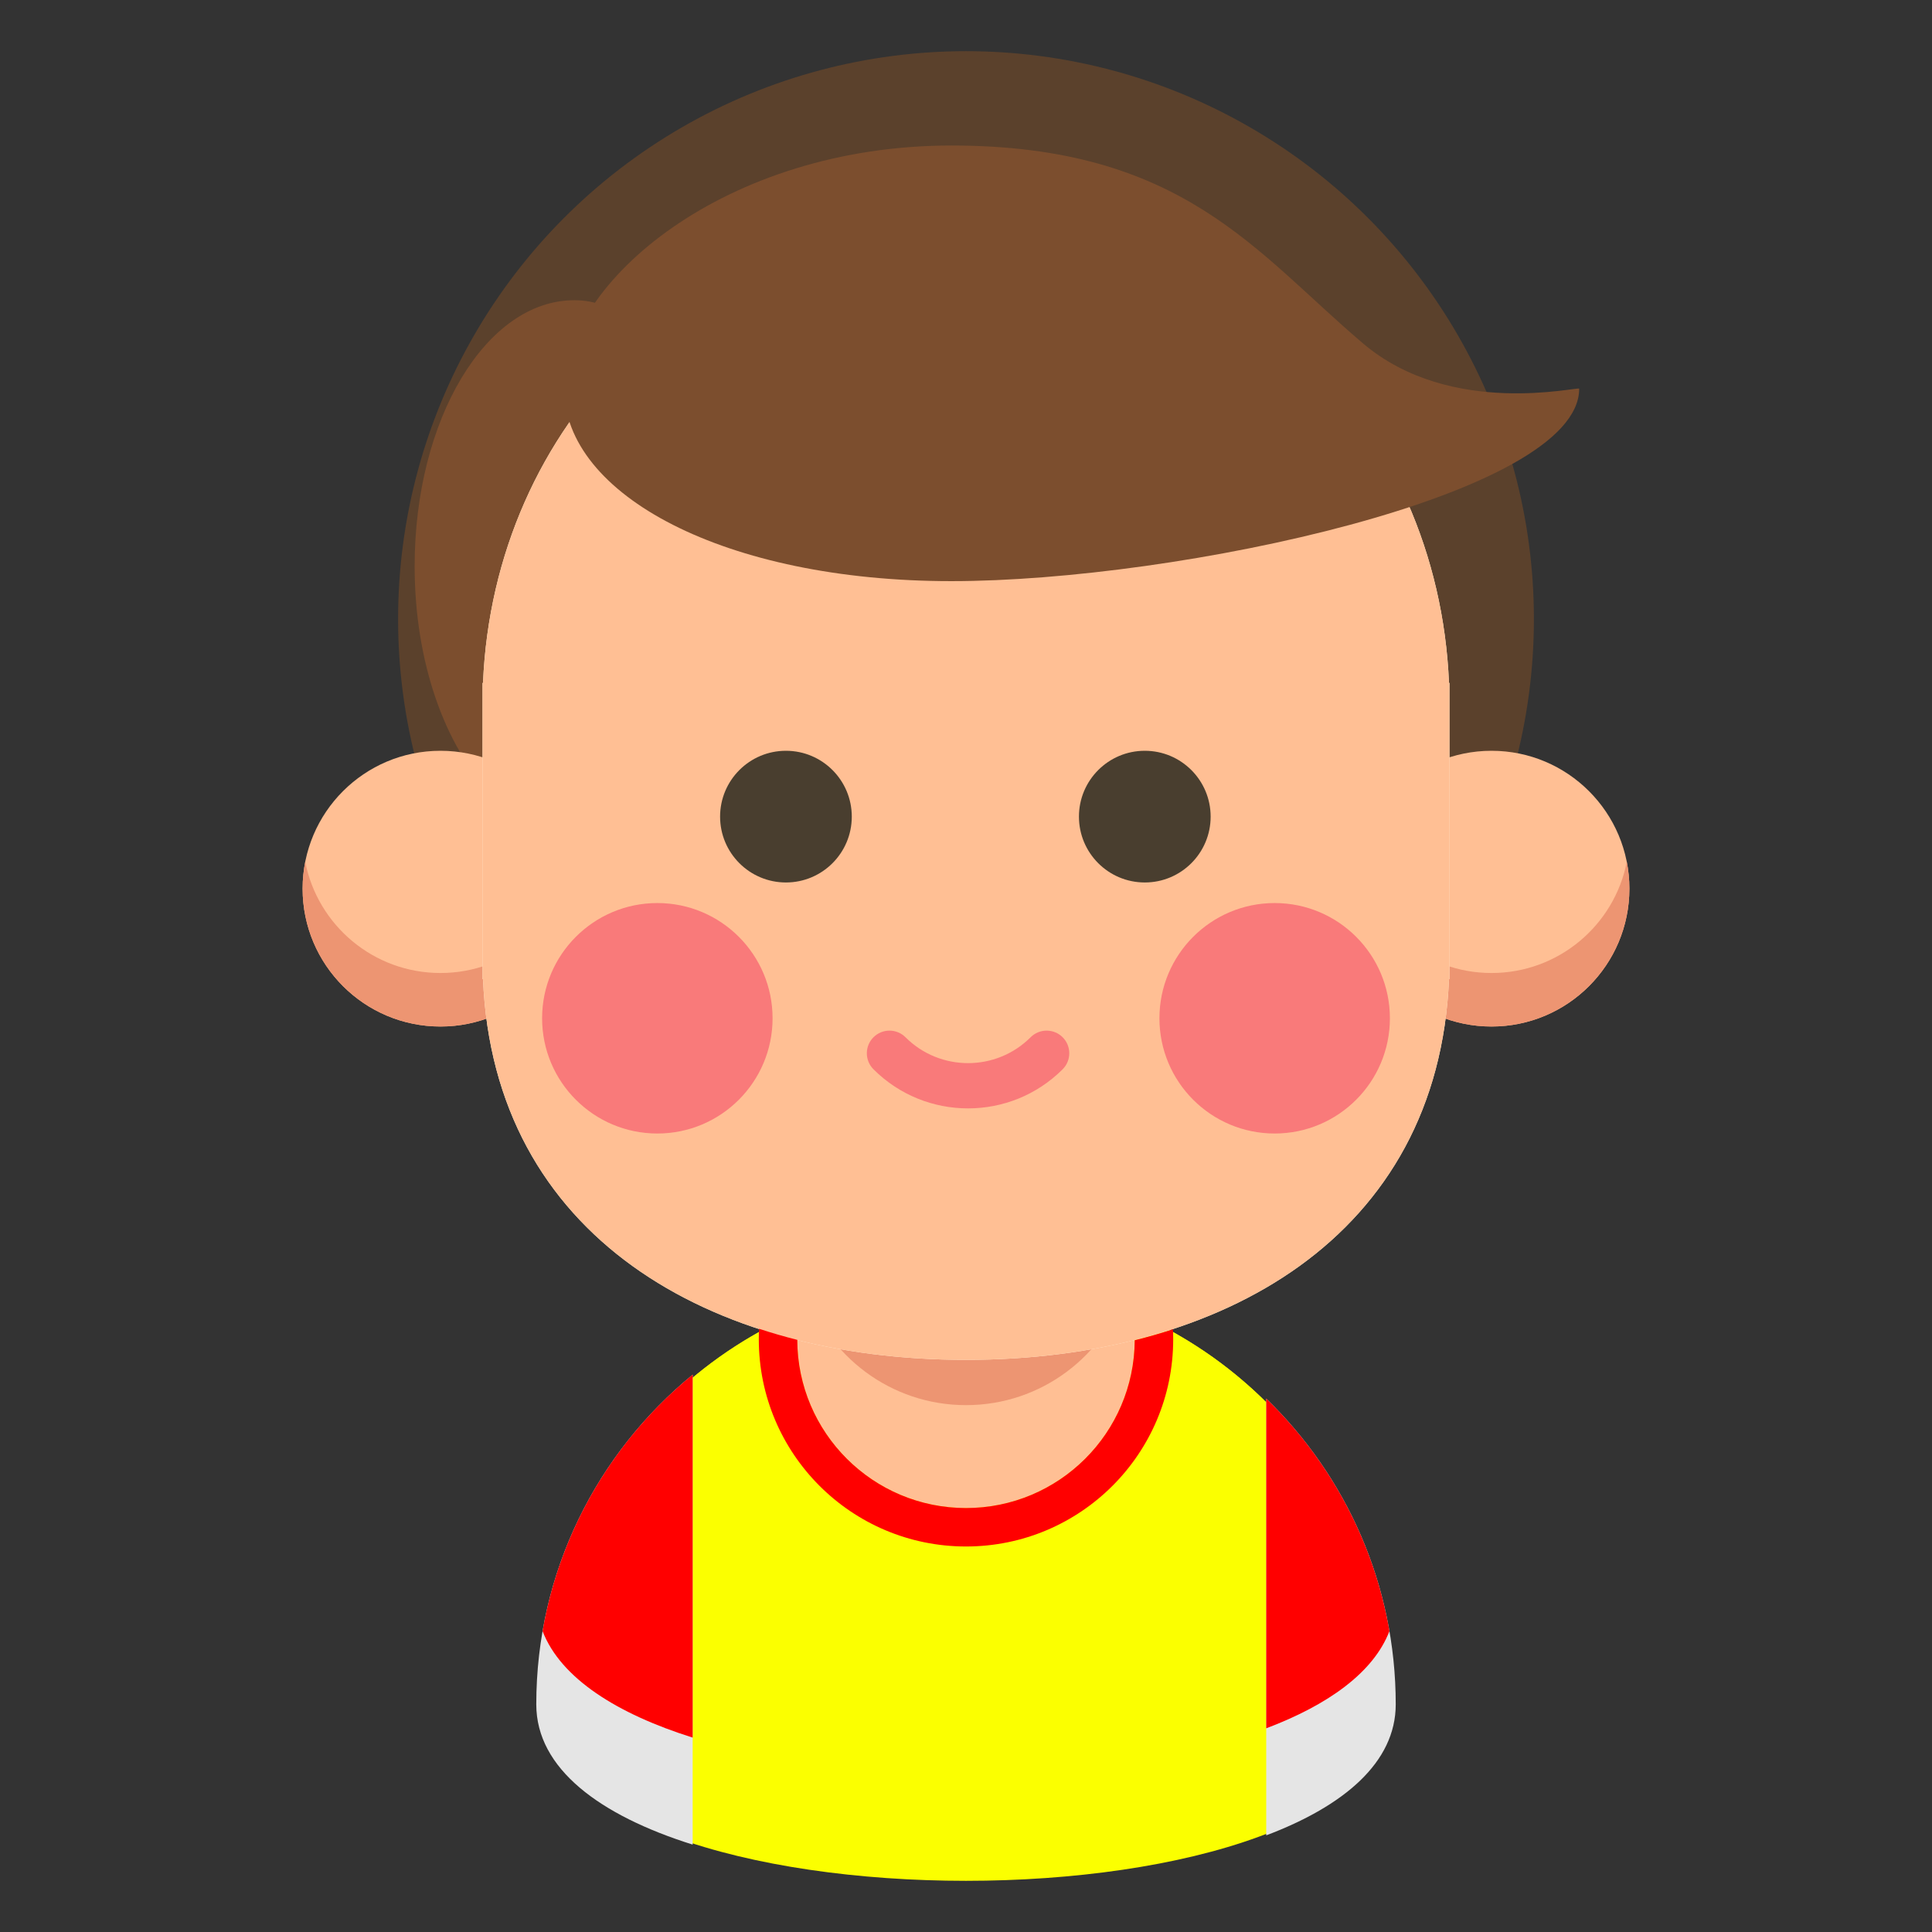 <svg xmlns="http://www.w3.org/2000/svg" xmlns:xlink="http://www.w3.org/1999/xlink" width="800px" height="800px" viewBox="0 0 512 512" id="Brother" xml:space="preserve" fill="#000000"><rect x="0" y="0" width="512" height="512" fill="#333333" stroke="none"/><g id="SVGRepo_bgCarrier" stroke-width="0"></g><g id="SVGRepo_tracerCarrier" stroke-linecap="round" stroke-linejoin="round"></g><g id="SVGRepo_iconCarrier"><circle cx="256" cy="164.063" fill="#5B412C" r="150.5"></circle><path d="M368.883,451.68c0,62.344-225.764,62.344-225.764,0c0-62.342,50.539-112.881,112.881-112.881 C318.344,338.799,368.883,389.338,368.883,451.68z" fill="#fbff00"></path><path d="M256,338.799c-55.721,0-102.008,40.376-111.212,93.467c19.419,50.416,203.007,50.416,222.425,0 C358.01,379.175,311.723,338.799,256,338.799z" fill="#fbff00"></path><circle cx="256" cy="354.926" fill="#FFBF94" r="44.717"></circle><path d="M256,310.209c-19.94,0-36.826,13.057-42.592,31.084c5.766,18.027,22.651,31.083,42.592,31.083 c19.942,0,36.829-13.056,42.594-31.083C292.828,323.266,275.941,310.209,256,310.209z" fill="#ED9572"></path><path d="M174.884,150.063c0,38.936-38.536,66.62-45.013,59.904c-12-12.441-19.987-34.618-19.987-59.904 c0-38.937,18.938-70.5,42.3-70.5C175.546,79.563,174.884,111.126,174.884,150.063z" fill="#7C4E2E"></path><circle cx="116.731" cy="235.501" fill="#FFBF94" r="36.537"></circle><path d="M116.731,257.858c-17.752,0-32.542-12.662-35.843-29.447c-0.451,2.294-0.693,4.663-0.693,7.09 c0,20.178,16.358,36.536,36.537,36.536s36.537-16.358,36.537-36.536c0-2.427-0.242-4.796-0.693-7.09 C149.273,245.196,134.483,257.858,116.731,257.858z" fill="#ED9572"></path><circle cx="395.27" cy="235.501" fill="#FFBF94" r="36.537"></circle><path d="M395.27,257.858c-17.752,0-32.541-12.662-35.844-29.447c-0.451,2.294-0.693,4.663-0.693,7.09 c0,20.178,16.359,36.536,36.537,36.536c20.18,0,36.537-16.358,36.537-36.536c0-2.427-0.242-4.796-0.693-7.09 C427.813,245.196,413.021,257.858,395.27,257.858z" fill="#ED9572"></path><path d="M383.998,180.969c-2.857-68.226-55.773-122.666-127.967-122.696v-0.001c-0.01,0-0.02,0-0.031,0 c-0.01,0-0.02,0-0.029,0v0.001c-72.194,0.03-125.109,54.471-127.967,122.696h-0.124v78.526h0.124 c2.857,68.224,60.13,100.864,127.967,100.884l0,0c0.01,0,0.02,0,0.029,0c0.012,0,0.021,0,0.031,0l0,0 c67.836-0.02,125.11-32.66,127.967-100.884h0.123v-78.526H383.998z" fill="#FFF2DC"></path><path d="M383.998,180.969c-2.857-68.226-55.773-122.666-127.967-122.696v-0.001c-0.01,0-0.02,0-0.031,0 c-0.01,0-0.02,0-0.029,0v0.001c-72.194,0.03-125.109,54.471-127.967,122.696h-0.124v78.526h0.124 c2.857,68.224,60.13,100.864,127.967,100.884l0,0c0.01,0,0.02,0,0.029,0c0.012,0,0.021,0,0.031,0l0,0 c67.836-0.02,125.11-32.66,127.967-100.884h0.123v-78.526H383.998z" fill="#FFBF94"></path><path d="M300.711,355.178c-0.137,24.58-20.1,44.465-44.711,44.465c-24.646,0-44.632-19.941-44.712-44.569 c-3.446-0.869-6.823-1.85-10.126-2.936c-0.046,0.924-0.071,1.853-0.071,2.788c0,30.326,24.584,54.91,54.909,54.91 c30.327,0,54.911-24.584,54.911-54.91c0-0.889-0.025-1.771-0.066-2.649C307.537,353.352,304.158,354.318,300.711,355.178z" fill="#ff0000"></path><path d="M252.135,38.563c61.365,0,80.678,28.38,109.133,52.487c23.367,19.8,57.232,11.227,57.232,11.966 c0,28.162-106.367,50.991-166.365,50.991c-59.998,0-102.635-22.829-102.635-50.991S192.137,38.563,252.135,38.563z" fill="#7C4E2E"></path><path d="M142.119,451.68c0,17.054,16.901,29.436,41.444,37.159V364.302 C158.271,385.002,142.119,416.448,142.119,451.68z" fill="#E5E5E5"></path><path d="M369.883,451.68c0-31.801-13.158-60.522-34.318-81.038v115.745 C356.195,478.597,369.883,467.029,369.883,451.68z" fill="#E5E5E5"></path><path d="M143.788,432.266c4.819,12.511,19.754,21.914,39.775,28.215v-96.183 C163.025,381.108,148.514,405.005,143.788,432.266z" fill="#ff0000"></path><path d="M368.213,432.266c-4.158-23.99-15.896-45.376-32.648-61.62v87.376 C351.967,451.824,363.984,443.242,368.213,432.266z" fill="#ff0000"></path><circle cx="174.202" cy="269.855" fill="#F97A7A" r="30.538"></circle><circle cx="337.8" cy="269.855" fill="#F97A7A" r="30.538"></circle><circle cx="208.281" cy="216.414" fill="#493E2F" r="17.45"></circle><circle cx="303.382" cy="216.414" fill="#493E2F" r="17.45"></circle><path d="M256.545,293.734c-9.077,0-18.154-3.455-25.065-10.365c-2.343-2.344-2.343-6.143,0-8.486 c2.343-2.342,6.143-2.342,8.485,0c9.144,9.145,24.019,9.143,33.16,0c2.344-2.342,6.143-2.342,8.486,0 c2.344,2.344,2.344,6.143,0,8.486C274.701,290.279,265.623,293.734,256.545,293.734z" fill="#F97A7A"></path></g></svg>